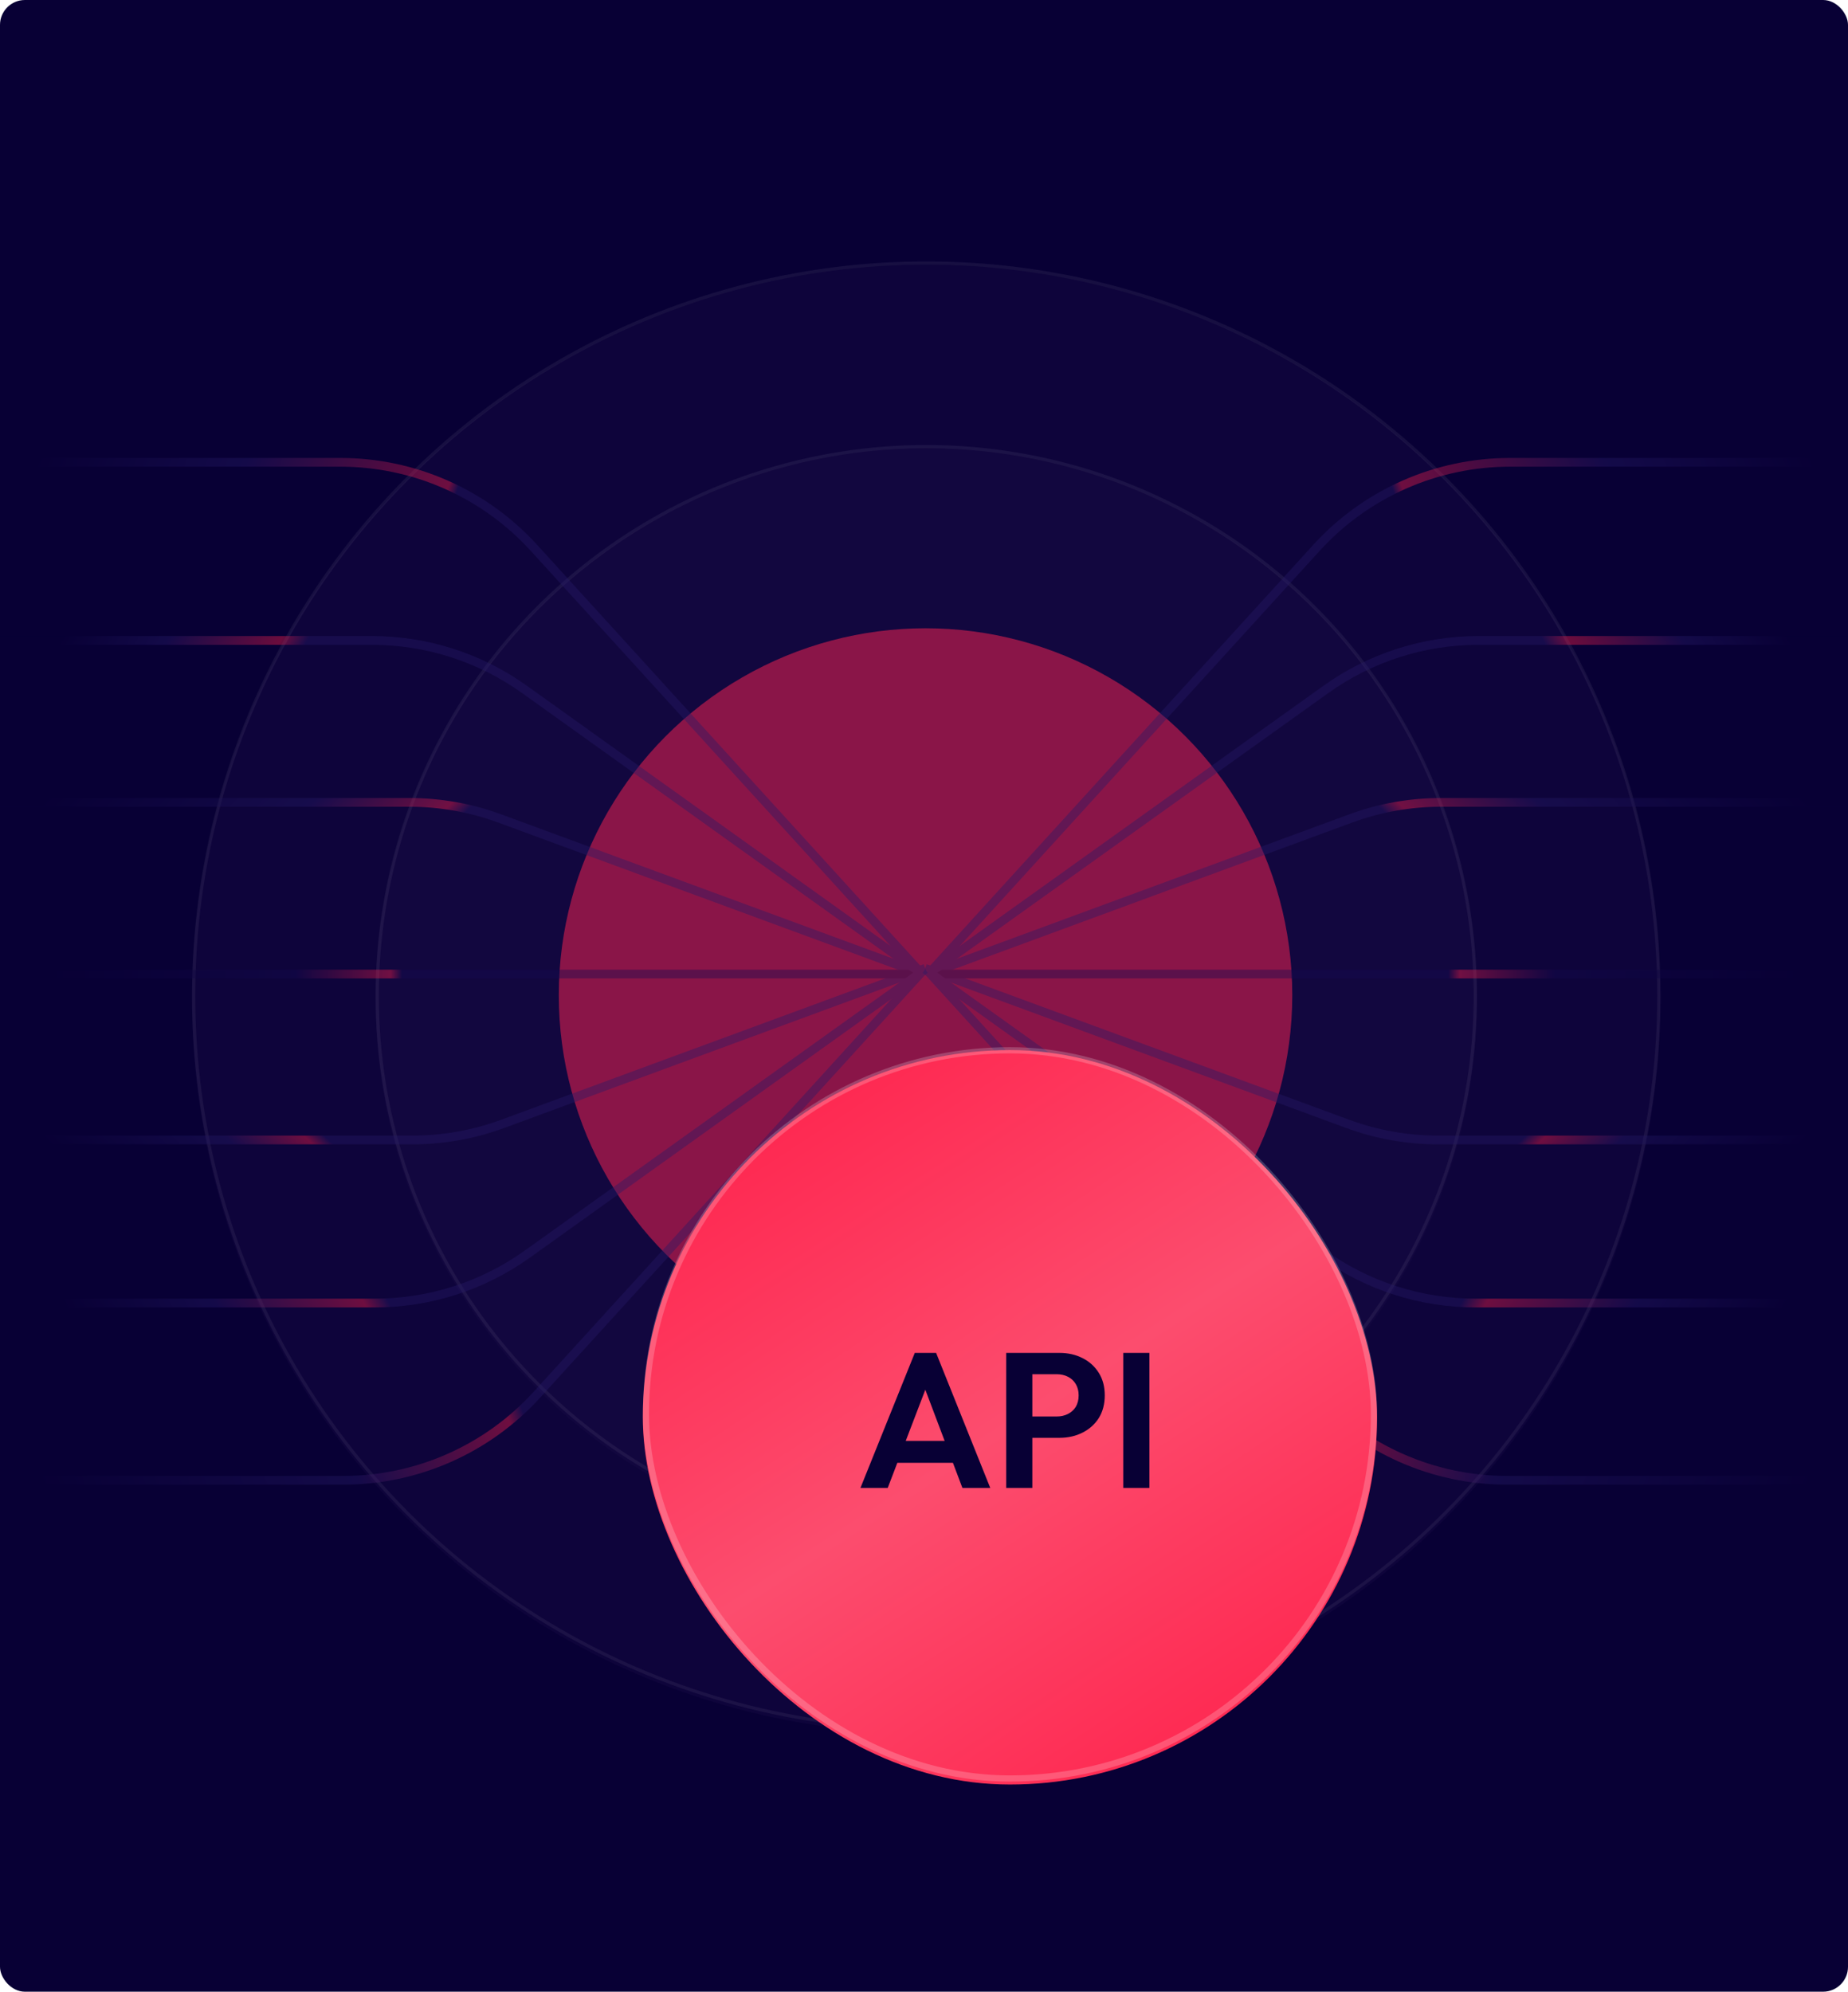 <svg width="594" height="640" viewBox="0 0 594 640" fill="none" xmlns="http://www.w3.org/2000/svg">
<g clip-path="url(#clip0_2079_10253)">
<rect width="594" height="640" rx="8" fill="#080035"/>
<g filter="url(#filter0_f_2079_10253)">
<circle cx="297.491" cy="319.766" r="117.883" fill="#FF1D48"/>
</g>
<g opacity="0.6">
<g filter="url(#filter1_i_2079_10253)">
<circle cx="297.726" cy="320" r="236" fill="#1C0D49" fill-opacity="0.5"/>
</g>
<circle cx="297.726" cy="320" r="235.481" stroke="white" stroke-opacity="0.1" stroke-width="1.038" style="mix-blend-mode:overlay"/>
</g>
<g opacity="0.6">
<g filter="url(#filter2_i_2079_10253)">
<circle cx="297.726" cy="320" r="177" fill="#1C0D49" fill-opacity="0.5"/>
</g>
<circle cx="297.726" cy="320" r="176.481" stroke="white" stroke-opacity="0.1" stroke-width="1.038" style="mix-blend-mode:overlay"/>
</g>
<g opacity="0.4">
<path d="M296.447 312.986L160.666 263.011C151.352 259.583 141.506 257.829 131.582 257.829H-70.921" stroke="url(#paint0_linear_2079_10253)" stroke-width="2.807"/>
<path d="M297.382 311.157L161.601 361.132C152.288 364.56 142.442 366.314 132.518 366.314H-69.985" stroke="url(#paint1_linear_2079_10253)" stroke-width="2.807"/>
<path d="M295.406 312.986H-66.758" stroke="url(#paint2_linear_2079_10253)" stroke-width="2.807"/>
<path d="M295.408 311.945L171.638 176.058C155.682 158.539 133.083 148.555 109.387 148.555H-73" stroke="url(#paint3_linear_2079_10253)" stroke-width="2.807"/>
<path d="M296.344 312.282L172.573 448.169C156.617 465.687 134.018 475.672 110.323 475.672H-72.064" stroke="url(#paint4_linear_2079_10253)" stroke-width="2.807"/>
<path d="M296.447 312.986L168.558 221.51C154.268 211.289 137.14 205.794 119.571 205.794H-70.921" stroke="url(#paint5_linear_2079_10253)" stroke-width="2.807"/>
<path d="M297.382 311.514L169.493 402.99C155.204 413.211 138.075 418.707 120.507 418.707H-69.985" stroke="url(#paint6_linear_2079_10253)" stroke-width="2.807"/>
</g>
<g opacity="0.4">
<path d="M298.319 312.986L434.1 263.011C443.413 259.583 453.259 257.829 463.184 257.829H665.687" stroke="url(#paint7_linear_2079_10253)" stroke-width="2.807"/>
<path d="M297.383 311.157L433.164 361.132C442.478 364.56 452.324 366.314 462.248 366.314H664.751" stroke="url(#paint8_linear_2079_10253)" stroke-width="2.807"/>
<path d="M299.359 312.986H661.523" stroke="url(#paint9_linear_2079_10253)" stroke-width="2.807"/>
<path d="M299.357 311.945L423.128 176.058C439.084 158.539 461.683 148.555 485.378 148.555H667.766" stroke="url(#paint10_linear_2079_10253)" stroke-width="2.807"/>
<path d="M298.422 312.282L422.192 448.169C438.148 465.687 460.747 475.672 484.443 475.672H666.83" stroke="url(#paint11_linear_2079_10253)" stroke-width="2.807"/>
<path d="M298.319 312.986L426.208 221.51C440.497 211.289 457.626 205.794 475.194 205.794H665.687" stroke="url(#paint12_linear_2079_10253)" stroke-width="2.807"/>
<path d="M297.383 311.514L425.272 402.99C439.562 413.211 456.69 418.707 474.259 418.707H664.751" stroke="url(#paint13_linear_2079_10253)" stroke-width="2.807"/>
</g>
<g filter="url(#filter3_dddd_2079_10253)">
<g filter="url(#filter4_i_2079_10253)">
<rect x="180.426" y="201.766" width="236" height="236" rx="118" fill="url(#paint14_linear_2079_10253)"/>
</g>
<rect x="181.422" y="202.762" width="234.008" height="234.008" rx="117.004" stroke="white" stroke-opacity="0.2" stroke-width="1.992" style="mix-blend-mode:overlay"/>
<path d="M250.371 343.407L267.842 300.005H274.695L292.106 343.407H283.154L269.695 307.784H272.782L259.137 343.407H250.371ZM259.631 335.32V328.282H282.968V335.32H259.631ZM303.406 327.294V320.441H313.469C314.786 320.441 315.98 320.173 317.05 319.638C318.12 319.103 318.964 318.342 319.581 317.354C320.199 316.325 320.507 315.09 320.507 313.65C320.507 312.25 320.199 311.036 319.581 310.007C318.964 308.978 318.12 308.196 317.05 307.661C315.98 307.126 314.786 306.858 313.469 306.858H303.406V300.005H314.333C317.091 300.005 319.561 300.561 321.742 301.672C323.965 302.784 325.714 304.368 326.99 306.426C328.266 308.443 328.904 310.851 328.904 313.65C328.904 316.448 328.266 318.877 326.99 320.935C325.714 322.951 323.965 324.516 321.742 325.627C319.561 326.738 317.091 327.294 314.333 327.294H303.406ZM297.232 343.407V300.005H305.628V343.407H297.232ZM334.854 343.407V300.005H343.25V343.407H334.854Z" fill="#080035"/>
</g>
</g>
<defs>
<filter id="filter0_f_2079_10253" x="104.762" y="127.037" width="385.458" height="385.459" filterUnits="userSpaceOnUse" color-interpolation-filters="sRGB">
<feFlood flood-opacity="0" result="BackgroundImageFix"/>
<feBlend mode="normal" in="SourceGraphic" in2="BackgroundImageFix" result="shape"/>
<feGaussianBlur stdDeviation="37.423" result="effect1_foregroundBlur_2079_10253"/>
</filter>
<filter id="filter1_i_2079_10253" x="61.726" y="84" width="472" height="473.039" filterUnits="userSpaceOnUse" color-interpolation-filters="sRGB">
<feFlood flood-opacity="0" result="BackgroundImageFix"/>
<feBlend mode="normal" in="SourceGraphic" in2="BackgroundImageFix" result="shape"/>
<feColorMatrix in="SourceAlpha" type="matrix" values="0 0 0 0 0 0 0 0 0 0 0 0 0 0 0 0 0 0 127 0" result="hardAlpha"/>
<feOffset dy="1.038"/>
<feGaussianBlur stdDeviation="45.188"/>
<feComposite in2="hardAlpha" operator="arithmetic" k2="-1" k3="1"/>
<feColorMatrix type="matrix" values="0 0 0 0 1 0 0 0 0 1 0 0 0 0 1 0 0 0 0.1 0"/>
<feBlend mode="normal" in2="shape" result="effect1_innerShadow_2079_10253"/>
</filter>
<filter id="filter2_i_2079_10253" x="120.726" y="143" width="354" height="355.039" filterUnits="userSpaceOnUse" color-interpolation-filters="sRGB">
<feFlood flood-opacity="0" result="BackgroundImageFix"/>
<feBlend mode="normal" in="SourceGraphic" in2="BackgroundImageFix" result="shape"/>
<feColorMatrix in="SourceAlpha" type="matrix" values="0 0 0 0 0 0 0 0 0 0 0 0 0 0 0 0 0 0 127 0" result="hardAlpha"/>
<feOffset dy="1.038"/>
<feGaussianBlur stdDeviation="45.188"/>
<feComposite in2="hardAlpha" operator="arithmetic" k2="-1" k3="1"/>
<feColorMatrix type="matrix" values="0 0 0 0 1 0 0 0 0 1 0 0 0 0 1 0 0 0 0.1 0"/>
<feBlend mode="normal" in2="shape" result="effect1_innerShadow_2079_10253"/>
</filter>
<filter id="filter3_dddd_2079_10253" x="163.585" y="196.153" width="295.877" height="342.656" filterUnits="userSpaceOnUse" color-interpolation-filters="sRGB">
<feFlood flood-opacity="0" result="BackgroundImageFix"/>
<feColorMatrix in="SourceAlpha" type="matrix" values="0 0 0 0 0 0 0 0 0 0 0 0 0 0 0 0 0 0 127 0" result="hardAlpha"/>
<feOffset dx="0.936" dy="4.678"/>
<feGaussianBlur stdDeviation="5.146"/>
<feColorMatrix type="matrix" values="0 0 0 0 0 0 0 0 0 0 0 0 0 0 0 0 0 0 0.21 0"/>
<feBlend mode="normal" in2="BackgroundImageFix" result="effect1_dropShadow_2079_10253"/>
<feColorMatrix in="SourceAlpha" type="matrix" values="0 0 0 0 0 0 0 0 0 0 0 0 0 0 0 0 0 0 127 0" result="hardAlpha"/>
<feOffset dx="3.742" dy="17.776"/>
<feGaussianBlur stdDeviation="9.356"/>
<feColorMatrix type="matrix" values="0 0 0 0 0 0 0 0 0 0 0 0 0 0 0 0 0 0 0.18 0"/>
<feBlend mode="normal" in2="effect1_dropShadow_2079_10253" result="effect2_dropShadow_2079_10253"/>
<feColorMatrix in="SourceAlpha" type="matrix" values="0 0 0 0 0 0 0 0 0 0 0 0 0 0 0 0 0 0 127 0" result="hardAlpha"/>
<feOffset dx="7.485" dy="40.23"/>
<feGaussianBlur stdDeviation="12.162"/>
<feColorMatrix type="matrix" values="0 0 0 0 0 0 0 0 0 0 0 0 0 0 0 0 0 0 0.11 0"/>
<feBlend mode="normal" in2="effect2_dropShadow_2079_10253" result="effect3_dropShadow_2079_10253"/>
<feColorMatrix in="SourceAlpha" type="matrix" values="0 0 0 0 0 0 0 0 0 0 0 0 0 0 0 0 0 0 127 0" result="hardAlpha"/>
<feOffset dx="14.034" dy="72.04"/>
<feGaussianBlur stdDeviation="14.502"/>
<feColorMatrix type="matrix" values="0 0 0 0 0 0 0 0 0 0 0 0 0 0 0 0 0 0 0.03 0"/>
<feBlend mode="normal" in2="effect3_dropShadow_2079_10253" result="effect4_dropShadow_2079_10253"/>
<feBlend mode="normal" in="SourceGraphic" in2="effect4_dropShadow_2079_10253" result="shape"/>
</filter>
<filter id="filter4_i_2079_10253" x="180.426" y="201.766" width="236" height="236.936" filterUnits="userSpaceOnUse" color-interpolation-filters="sRGB">
<feFlood flood-opacity="0" result="BackgroundImageFix"/>
<feBlend mode="normal" in="SourceGraphic" in2="BackgroundImageFix" result="shape"/>
<feColorMatrix in="SourceAlpha" type="matrix" values="0 0 0 0 0 0 0 0 0 0 0 0 0 0 0 0 0 0 127 0" result="hardAlpha"/>
<feOffset dy="0.936"/>
<feGaussianBlur stdDeviation="18.712"/>
<feComposite in2="hardAlpha" operator="arithmetic" k2="-1" k3="1"/>
<feColorMatrix type="matrix" values="0 0 0 0 1 0 0 0 0 1 0 0 0 0 1 0 0 0 0.2 0"/>
<feBlend mode="normal" in2="shape" result="effect1_innerShadow_2079_10253"/>
</filter>
<linearGradient id="paint0_linear_2079_10253" x1="13.976" y1="257.829" x2="119.561" y2="368.211" gradientUnits="userSpaceOnUse">
<stop stop-color="#080035"/>
<stop offset="0.39" stop-color="#251A67"/>
<stop offset="0.595" stop-color="#FF1D48"/>
<stop offset="0.629" stop-color="#251A67"/>
</linearGradient>
<linearGradient id="paint1_linear_2079_10253" x1="14.912" y1="366.314" x2="120.496" y2="255.932" gradientUnits="userSpaceOnUse">
<stop stop-color="#080035"/>
<stop offset="0.266" stop-color="#251A67"/>
<stop offset="0.381" stop-color="#FF1D48"/>
<stop offset="0.411" stop-color="#251A67"/>
</linearGradient>
<linearGradient id="paint2_linear_2079_10253" x1="16.937" y1="312.986" x2="210.539" y2="313.359" gradientUnits="userSpaceOnUse">
<stop stop-color="#080035"/>
<stop offset="0.403" stop-color="#140A4F"/>
<stop offset="0.561" stop-color="#FF1D48"/>
<stop offset="0.58" stop-color="#140A4F"/>
</linearGradient>
<linearGradient id="paint3_linear_2079_10253" x1="12.138" y1="148.555" x2="209.077" y2="218.256" gradientUnits="userSpaceOnUse">
<stop stop-color="#080035"/>
<stop offset="0.302" stop-color="#251A67"/>
<stop offset="0.608" stop-color="#FF1D48"/>
<stop offset="0.623" stop-color="#251A67"/>
</linearGradient>
<linearGradient id="paint4_linear_2079_10253" x1="13.073" y1="475.672" x2="210.013" y2="405.971" gradientUnits="userSpaceOnUse">
<stop stop-color="#080035"/>
<stop offset="0.46" stop-color="#251A67"/>
<stop offset="0.71" stop-color="#FF1D48"/>
<stop offset="0.735" stop-color="#251A67"/>
</linearGradient>
<linearGradient id="paint5_linear_2079_10253" x1="13.976" y1="205.794" x2="185.362" y2="297.99" gradientUnits="userSpaceOnUse">
<stop offset="0.026" stop-color="#080035"/>
<stop offset="0.18" stop-color="#251A67"/>
<stop offset="0.345" stop-color="#FF1D48"/>
<stop offset="0.384" stop-color="#251A67"/>
</linearGradient>
<linearGradient id="paint6_linear_2079_10253" x1="14.912" y1="418.707" x2="186.297" y2="326.51" gradientUnits="userSpaceOnUse">
<stop offset="0.026" stop-color="#080035"/>
<stop offset="0.244" stop-color="#251A67"/>
<stop offset="0.462" stop-color="#FF1D48"/>
<stop offset="0.499" stop-color="#251A67"/>
</linearGradient>
<linearGradient id="paint7_linear_2079_10253" x1="580.789" y1="257.829" x2="475.205" y2="368.211" gradientUnits="userSpaceOnUse">
<stop stop-color="#080035"/>
<stop offset="0.39" stop-color="#251A67"/>
<stop offset="0.595" stop-color="#FF1D48"/>
<stop offset="0.629" stop-color="#251A67"/>
</linearGradient>
<linearGradient id="paint8_linear_2079_10253" x1="579.854" y1="366.314" x2="474.27" y2="255.932" gradientUnits="userSpaceOnUse">
<stop stop-color="#080035"/>
<stop offset="0.266" stop-color="#251A67"/>
<stop offset="0.381" stop-color="#FF1D48"/>
<stop offset="0.411" stop-color="#251A67"/>
</linearGradient>
<linearGradient id="paint9_linear_2079_10253" x1="577.829" y1="312.986" x2="384.227" y2="313.359" gradientUnits="userSpaceOnUse">
<stop stop-color="#080035"/>
<stop offset="0.403" stop-color="#140A4F"/>
<stop offset="0.561" stop-color="#FF1D48"/>
<stop offset="0.58" stop-color="#140A4F"/>
</linearGradient>
<linearGradient id="paint10_linear_2079_10253" x1="582.628" y1="148.555" x2="385.688" y2="218.256" gradientUnits="userSpaceOnUse">
<stop stop-color="#080035"/>
<stop offset="0.302" stop-color="#251A67"/>
<stop offset="0.608" stop-color="#FF1D48"/>
<stop offset="0.623" stop-color="#251A67"/>
</linearGradient>
<linearGradient id="paint11_linear_2079_10253" x1="581.692" y1="475.672" x2="384.753" y2="405.971" gradientUnits="userSpaceOnUse">
<stop stop-color="#080035"/>
<stop offset="0.46" stop-color="#251A67"/>
<stop offset="0.71" stop-color="#FF1D48"/>
<stop offset="0.735" stop-color="#251A67"/>
</linearGradient>
<linearGradient id="paint12_linear_2079_10253" x1="580.789" y1="205.794" x2="409.404" y2="297.99" gradientUnits="userSpaceOnUse">
<stop offset="0.026" stop-color="#080035"/>
<stop offset="0.18" stop-color="#251A67"/>
<stop offset="0.345" stop-color="#FF1D48"/>
<stop offset="0.384" stop-color="#251A67"/>
</linearGradient>
<linearGradient id="paint13_linear_2079_10253" x1="579.854" y1="418.707" x2="408.468" y2="326.51" gradientUnits="userSpaceOnUse">
<stop offset="0.026" stop-color="#080035"/>
<stop offset="0.244" stop-color="#251A67"/>
<stop offset="0.462" stop-color="#FF1D48"/>
<stop offset="0.499" stop-color="#251A67"/>
</linearGradient>
<linearGradient id="paint14_linear_2079_10253" x1="187.399" y1="201.766" x2="363.902" y2="472.225" gradientUnits="userSpaceOnUse">
<stop stop-color="#FF1D48"/>
<stop offset="0.501" stop-color="#FC4D6E"/>
<stop offset="1" stop-color="#FF1D48"/>
</linearGradient>
<clipPath id="clip0_2079_10253">
<rect width="594" height="640" rx="8" fill="white"/>
</clipPath>
</defs>
</svg>
